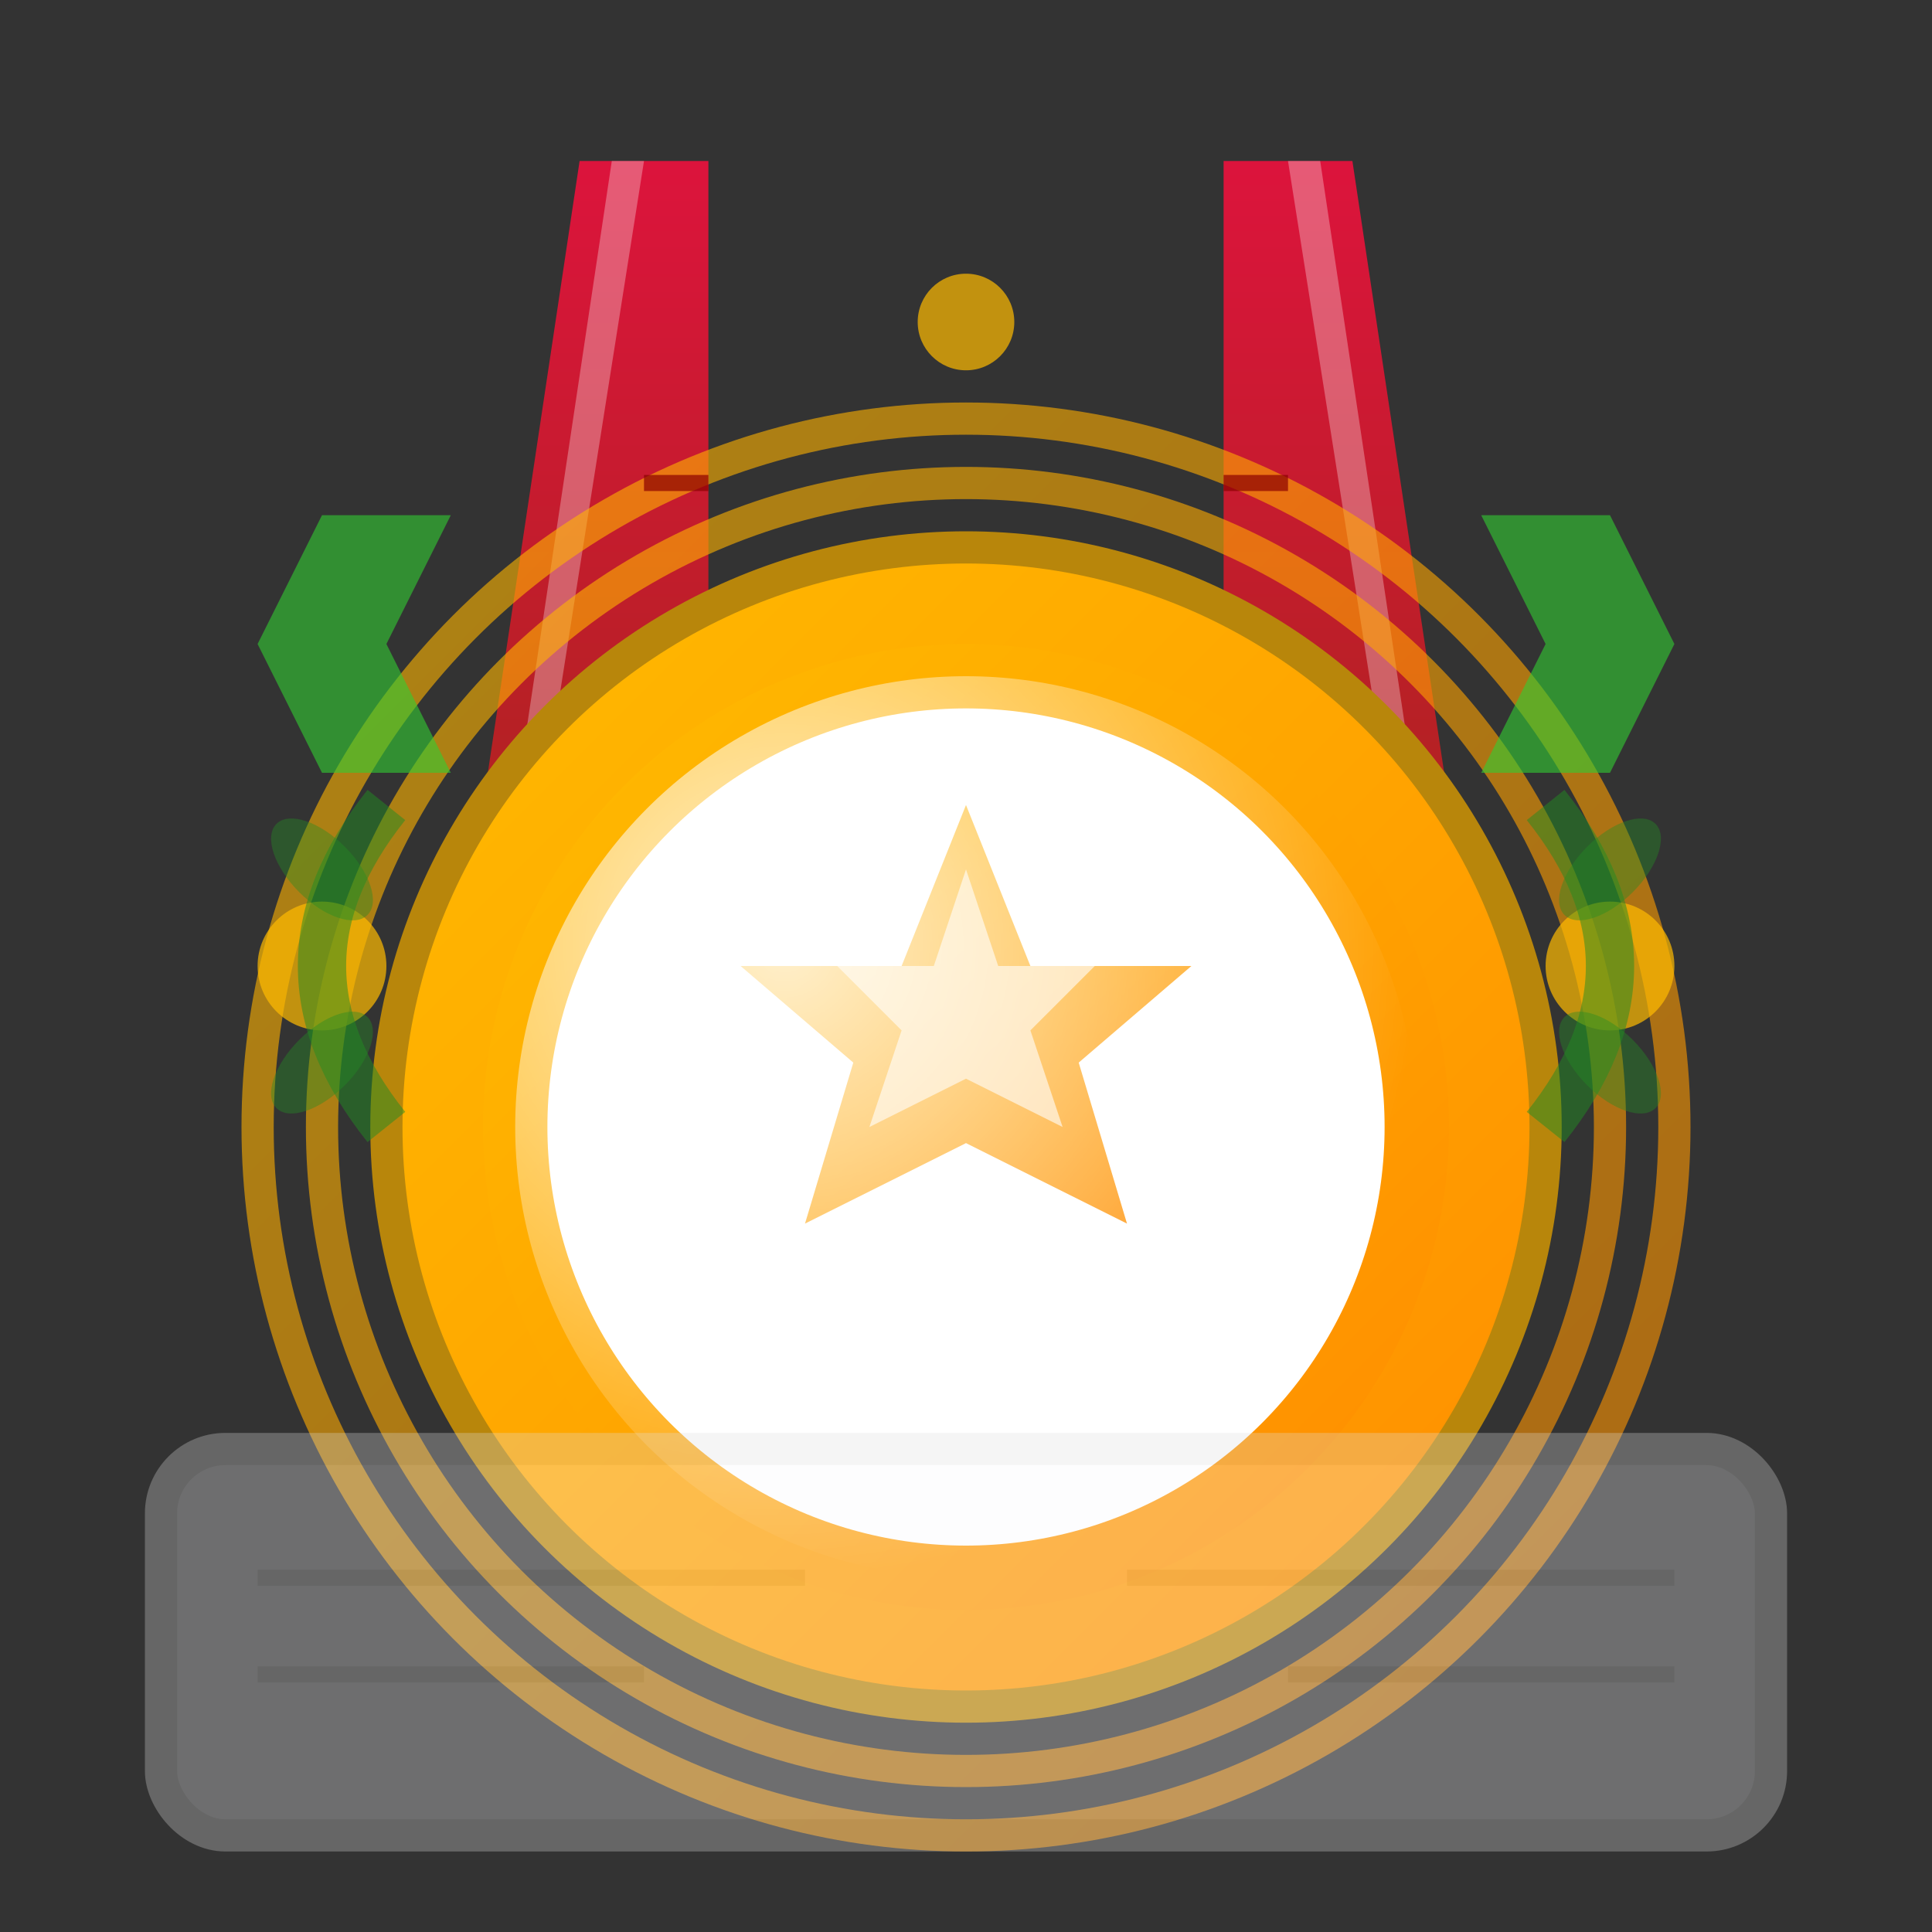<svg xmlns="http://www.w3.org/2000/svg" viewBox="0 0 60 60" width="60" height="60">
  <rect x="0" y="0" width="60" height="60" fill="#333333" stroke="none"/>
  <defs>
    <linearGradient id="medalGrad" x1="0%" y1="0%" x2="100%" y2="100%">
      <stop offset="0%" style="stop-color:#ffbb00;stop-opacity:1" />
      <stop offset="50%" style="stop-color:#ffa500;stop-opacity:1" />
      <stop offset="100%" style="stop-color:#ff8c00;stop-opacity:1" />
    </linearGradient>
    <linearGradient id="ribbonGrad" x1="0%" y1="0%" x2="0%" y2="100%">
      <stop offset="0%" style="stop-color:#DC143C;stop-opacity:1" />
      <stop offset="100%" style="stop-color:#B22222;stop-opacity:1" />
    </linearGradient>
    <radialGradient id="medalShine" cx="30%" cy="30%" r="70%">
      <stop offset="0%" style="stop-color:#fff;stop-opacity:0.8" />
      <stop offset="100%" style="stop-color:#fff;stop-opacity:0" />
    </radialGradient>
  </defs>
  
  <!-- Ribbon straps -->
  <g fill="url(#ribbonGrad)">
    <!-- Left ribbon -->
    <path d="M 22 5 L 18 5 L 15 25 L 22 22 Z"/>
    <!-- Right ribbon -->
    <path d="M 38 5 L 42 5 L 45 25 L 38 22 Z"/>
  </g>
  
  <!-- Ribbon highlights -->
  <g fill="#fff" opacity="0.3">
    <path d="M 20 5 L 19 5 L 16 25 L 17 24 Z"/>
    <path d="M 40 5 L 41 5 L 44 25 L 43 24 Z"/>
  </g>
  
  <!-- Medal outer ring -->
  <circle cx="30" cy="35" r="18" fill="url(#medalGrad)" stroke="#B8860B" stroke-width="1"/>
  
  <!-- Medal inner circle -->
  <circle cx="30" cy="35" r="14" fill="#fff" stroke="url(#medalGrad)" stroke-width="2"/>
  
  <!-- Award symbol/star in center -->
  <polygon points="30,25 32,30 37,30 33.5,33 35,38 30,35.5 25,38 26.5,33 23,30 28,30" fill="url(#medalGrad)"/>
  
  <!-- Inner star highlight -->
  <polygon points="30,27 31,30 34,30 32,32 33,35 30,33.5 27,35 28,32 26,30 29,30" fill="#fff" opacity="0.6"/>
  
  <!-- Medal shine effect -->
  <circle cx="30" cy="35" r="14" fill="url(#medalShine)"/>
  
  <!-- Decorative elements around medal -->
  <g stroke="url(#medalGrad)" stroke-width="1" fill="none" opacity="0.6">
    <circle cx="30" cy="35" r="20"/>
    <circle cx="30" cy="35" r="22"/>
  </g>
  
  <!-- Excellence indicators -->
  <g fill="#ffbb00" opacity="0.7">
    <!-- Left side decoration -->
    <circle cx="10" cy="30" r="2">
      <animate attributeName="opacity" values="0.7;1;0.7" dur="2s" repeatCount="indefinite"/>
    </circle>
    <!-- Right side decoration -->
    <circle cx="50" cy="30" r="2">
      <animate attributeName="opacity" values="0.7;1;0.7" dur="2.2s" repeatCount="indefinite"/>
    </circle>
    <!-- Top decoration -->
    <circle cx="30" cy="10" r="1.5">
      <animate attributeName="opacity" values="0.5;1;0.5" dur="1.8s" repeatCount="indefinite"/>
    </circle>
  </g>
  
  <!-- Certificate/document behind medal -->
  <g opacity="0.3">
    <rect x="5" y="45" width="50" height="12" rx="2" fill="#f8f9fa" stroke="#ddd" stroke-width="1"/>
    <!-- Certificate lines -->
    <line x1="8" y1="49" x2="25" y2="49" stroke="#ddd" stroke-width="0.5"/>
    <line x1="35" y1="49" x2="52" y2="49" stroke="#ddd" stroke-width="0.5"/>
    <line x1="8" y1="52" x2="20" y2="52" stroke="#ddd" stroke-width="0.5"/>
    <line x1="40" y1="52" x2="52" y2="52" stroke="#ddd" stroke-width="0.5"/>
  </g>
  
  <!-- Quality badges -->
  <g fill="#32CD32" opacity="0.6">
    <polygon points="8,20 10,16 14,16 12,20 14,24 10,24">
      <animate attributeName="opacity" values="0.6;1;0.6" dur="3s" repeatCount="indefinite"/>
    </polygon>
    <polygon points="52,20 50,16 46,16 48,20 46,24 50,24">
      <animate attributeName="opacity" values="0.6;1;0.6" dur="2.5s" repeatCount="indefinite"/>
    </polygon>
  </g>
  
  <!-- Achievement laurels -->
  <g stroke="#228B22" stroke-width="1.5" fill="none" opacity="0.5">
    <path d="M 12 35 Q 8 30 12 25"/>
    <path d="M 48 35 Q 52 30 48 25"/>
  </g>
  
  <!-- Small decorative leaves -->
  <g fill="#228B22" opacity="0.4">
    <ellipse cx="10" cy="27" rx="2" ry="1" transform="rotate(45 10 27)"/>
    <ellipse cx="50" cy="27" rx="2" ry="1" transform="rotate(-45 50 27)"/>
    <ellipse cx="10" cy="33" rx="2" ry="1" transform="rotate(-45 10 33)"/>
    <ellipse cx="50" cy="33" rx="2" ry="1" transform="rotate(45 50 33)"/>
  </g>
  
  <!-- Ribbon folds for realism -->
  <g stroke="#8B0000" stroke-width="0.5" opacity="0.7">
    <line x1="20" y1="15" x2="22" y2="15"/>
    <line x1="38" y1="15" x2="40" y2="15"/>
  </g>
</svg>
